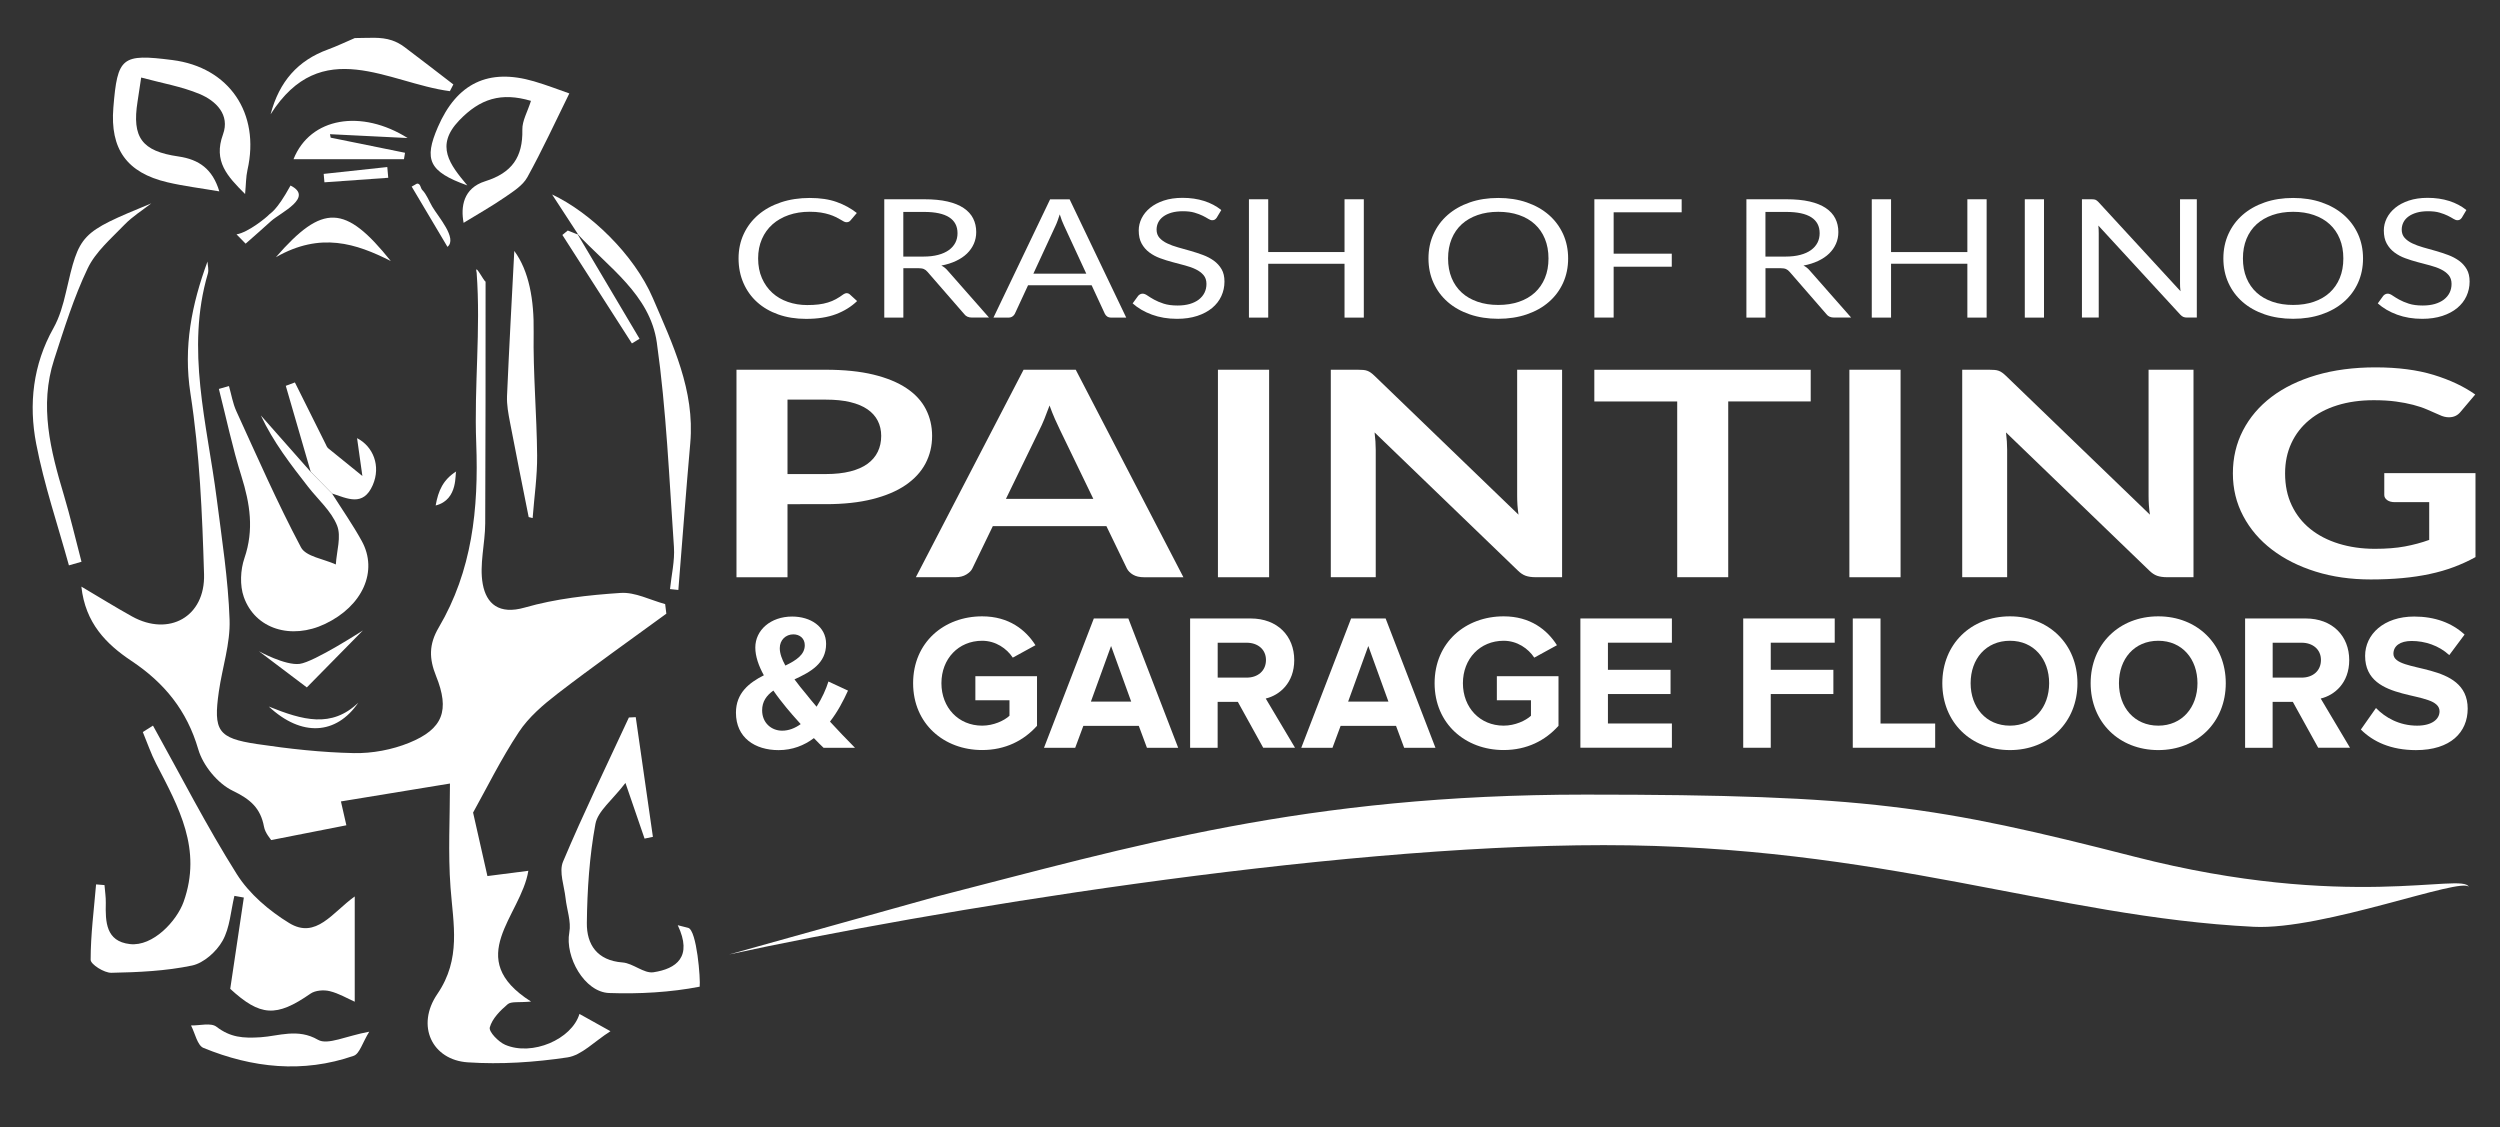 <?xml version="1.0" encoding="UTF-8"?> <svg xmlns="http://www.w3.org/2000/svg" xmlns:xlink="http://www.w3.org/1999/xlink" version="1.1" id="Layer_1" x="0px" y="0px" viewBox="0 0 612 276" style="enable-background:new 0 0 612 276;" xml:space="preserve"><rect x="0" y="0" width="612" height="276" fill="#333333" stroke="none"/> <style type="text/css"> .st0{fill:#FFFFFF;} </style> <g> <path class="st0" d="M95.95,9.88c1.03,0.35,2.05,0.87,3.1,1.66c4,3.01,7.96,6.08,11.93,9.13c-0.28,0.55-0.57,1.1-0.85,1.65 c-15.08-1.98-31.42-13.97-43.89,5.66c2.13-8.07,6.71-13.19,14.02-15.86c2.24-0.82,4.39-1.86,6.59-2.8 C90.34,9.32,93.17,8.95,95.95,9.88z"></path> <path class="st0" d="M118.87,68.93c0,20.74,0,38.47-0.09,59.21c-0.02,4.97-1.47,10.1-0.6,14.85c0.88,4.81,3.98,7.55,10.27,5.74 c7.56-2.17,15.58-3.06,23.47-3.58c3.56-0.24,7.27,1.75,10.91,2.73c0.1,0.78,0.19,1.56,0.29,2.35 c-8.87,6.49-17.86,12.83-26.57,19.53c-3.53,2.72-7.12,5.78-9.54,9.45c-4.37,6.6-7.89,13.77-11.2,19.71 c1.25,5.55,2.36,10.44,3.51,15.54c2.34-0.3,5.71-0.74,10.02-1.29c-1.8,11.11-16.12,21.37,0.66,32.01 c-3.01,0.29-4.85-0.09-5.73,0.66c-1.82,1.55-3.78,3.51-4.37,5.67c-0.29,1.04,2.11,3.55,3.78,4.26c6.58,2.83,16.29-1.34,18.17-7.56 c1.95,1.09,3.88,2.16,7.59,4.23c-3.99,2.54-7.05,5.89-10.53,6.41c-8.02,1.2-16.3,1.75-24.39,1.21c-8.73-0.57-12.77-8.96-7.45-16.74 c5.87-8.6,3.89-17.07,3.22-26.05c-0.63-8.47-0.14-17.03-0.14-25.46c-8.77,1.44-17.6,2.89-26.69,4.38c0.45,1.97,0.92,4.06,1.33,5.84 c-6.02,1.18-11.72,2.3-18.41,3.62c-0.2-0.35-1.46-1.71-1.75-3.26c-0.85-4.57-3.33-6.73-7.65-8.81c-3.67-1.76-7.29-6.17-8.44-10.13 c-2.78-9.55-8.33-16.31-16.36-21.66c-6.19-4.13-11.29-9.26-12.26-18.19c4.42,2.61,8.37,5.07,12.43,7.32 c8.99,4.97,17.91,0.1,17.6-10.36c-0.44-14.77-1.07-29.66-3.33-44.23c-1.77-11.45,0.31-21.79,4.17-32.3 c0.05,0.97,0.36,2.02,0.1,2.91c-5.49,18.63-0.17,36.81,2.16,55.13c1.26,9.87,2.81,19.75,3.15,29.66c0.2,5.82-1.79,11.7-2.63,17.57 c-1.37,9.6-0.23,11.41,9.32,12.84c7.86,1.17,15.81,2.06,23.74,2.22c4.51,0.09,9.34-0.82,13.52-2.52c8.33-3.39,9.99-7.94,6.59-16.37 c-1.69-4.2-1.8-7.68,0.65-11.84c8.19-13.91,9.8-29.02,9.19-45.13c-0.54-14.13,1.14-27.65,0.1-41.74 C116.07,64.06,118.49,68.95,118.87,68.93z"></path> <path class="st0" d="M37.45,177.63c6.77,12.16,13.11,24.6,20.52,36.36c3.03,4.81,7.9,8.96,12.82,11.97 c6.6,4.03,10.57-2.6,16.05-6.51c0,9.11,0,17.35,0,25.77c-1.78-0.78-3.87-2.04-6.13-2.59c-1.46-0.36-3.53-0.2-4.71,0.62 c-8.4,5.84-12.29,5.56-19.64-1.18c1.17-7.83,2.25-15.09,3.33-22.35c-0.77-0.14-1.54-0.27-2.31-0.41c-0.89,3.71-1.1,7.81-2.9,11 c-1.49,2.65-4.61,5.45-7.46,6.05c-6.44,1.35-13.15,1.65-19.76,1.78c-1.75,0.04-5.07-2.06-5.07-3.18c0-6.15,0.81-12.31,1.33-18.46 c0.69,0.06,1.38,0.11,2.06,0.17c0.11,1.46,0.35,2.91,0.32,4.37c-0.1,4.61-0.01,9.4,5.9,10.07c5.65,0.65,11.48-5.66,13.15-10.35 c4.58-12.86-1.21-23.16-6.71-33.77c-1.29-2.49-2.2-5.19-3.28-7.79C35.8,178.67,36.62,178.15,37.45,177.63z"></path> <path class="st0" d="M81.28,120.81c2.44,3.87,5.08,7.63,7.28,11.63c4.06,7.38,0.2,15.91-8.95,20.28c-8.3,3.97-17.16,1.3-19.93-6.59 c-1-2.84-0.83-6.62,0.16-9.51c2.38-6.93,1.36-13.34-0.74-20.05c-2.2-7.01-3.71-14.23-5.52-21.36c0.82-0.24,1.65-0.48,2.47-0.71 c0.59,2.06,0.93,4.23,1.81,6.16c5.12,11.19,10.06,22.48,15.82,33.33c1.2,2.27,5.6,2.84,8.53,4.19c0.19-3.22,1.39-6.84,0.3-9.55 c-1.41-3.53-4.64-6.32-7.08-9.45c-4.28-5.49-8.54-10.99-11.58-17.49c4.07,4.61,8.14,9.21,12.21,13.82 C77.81,117.28,79.54,119.05,81.28,120.81z"></path> <path class="st0" d="M155.63,175.56c1.4,9.77,2.8,19.54,4.2,29.3c-0.68,0.14-1.36,0.28-2.04,0.43c-1.29-3.75-2.58-7.51-4.68-13.63 c-3.22,4.23-6.76,6.86-7.35,10.04c-1.47,7.95-2.01,16.14-2.1,24.24c-0.06,5.26,2.5,9.2,8.74,9.67c2.59,0.2,5.23,2.75,7.57,2.4 c5.59-0.85,9.64-3.74,5.94-11.52c0.85,0.22,1.71,0.44,2.56,0.65c2.11,0.54,3.05,12.67,2.81,14.4c-7.14,1.39-14.86,1.81-22.16,1.55 c-6.05-0.21-10.86-8.86-9.75-14.85c0.49-2.64-0.62-5.56-0.92-8.36c-0.32-3-1.66-6.49-0.62-8.95c5.02-11.91,10.68-23.55,16.12-35.29 C154.52,175.61,155.08,175.58,155.63,175.56z"></path> <path class="st0" d="M53.69,46.85c-4.58-0.79-8.7-1.28-12.72-2.23c-9.93-2.33-14.05-8.14-13.22-18.27 c1.01-12.41,2.04-13.23,14.46-11.65c13.89,1.77,21.53,13.01,18.37,26.91c-0.38,1.69-0.35,3.47-0.58,5.89 c-4.36-4.36-7.82-8-5.41-14.6c1.75-4.79-1.7-8.21-5.73-9.89c-4.4-1.84-9.22-2.65-14.3-4.03c-0.38,2.53-0.62,4.22-0.89,5.91 c-1.38,8.73,1.01,12.12,10,13.41C48.77,39.04,52.05,41.41,53.69,46.85z"></path> <path class="st0" d="M129.98,24.69c-7.26-2.15-12.46-0.56-17.59,4.81c-5.92,6.2-2.27,10.77,2.01,15.89 c-9.46-3.38-10.66-6.3-7.21-14.28c4.65-10.74,12.36-14.46,23.51-11.21c3.29,0.96,6.48,2.22,8.67,2.97 c-3.46,7.01-6.62,13.9-10.28,20.52c-1.13,2.05-3.51,3.52-5.55,4.93c-3.12,2.15-6.45,4.02-10.05,6.23 c-0.73-3.86-0.13-8.48,5.28-10.18c6.58-2.06,9.24-5.94,9.1-12.62C127.82,29.56,129.15,27.34,129.98,24.69z"></path> <path class="st0" d="M141.57,57.46c-2.13-3.26-4.25-6.52-6.42-9.85c9.21,4.3,20.06,14.62,24.68,25.39 c4.83,11.26,10.29,22.55,9.15,35.46c-1.06,11.98-1.95,23.97-2.92,35.96c-0.68-0.07-1.36-0.14-2.04-0.21 c0.35-3.44,1.19-6.91,0.96-10.31c-1.16-16.7-1.85-33.49-4.19-50.04c-1.66-11.73-11.94-18.49-19.47-26.64L141.57,57.46z"></path> <path class="st0" d="M37.04,49.78c-2.2,1.72-4.63,3.22-6.55,5.21c-3.25,3.38-7.08,6.63-9.03,10.72c-3.4,7.12-5.76,14.77-8.21,22.31 c-3.68,11.32-0.88,22.26,2.38,33.15c1.61,5.4,2.89,10.9,4.32,16.35c-1.03,0.29-2.06,0.59-3.08,0.88 c-2.73-9.91-6.07-19.7-8.01-29.76C7,98.97,8.05,89.29,13.08,80.33c1.49-2.65,2.36-5.73,3.05-8.72 C19.49,57.08,19.44,57.07,37.04,49.78z"></path> <path class="st0" d="M129.42,126.58c-1.53-7.71-3.09-15.41-4.56-23.13c-0.41-2.14-0.83-4.35-0.74-6.51 c0.53-12.22,1.21-24.44,1.78-35.51c3.61,4.89,4.86,11.99,4.74,19.84c-0.16,10.06,0.76,20.13,0.85,30.19 c0.05,5.11-0.71,10.24-1.1,15.36C130.07,126.74,129.74,126.66,129.42,126.58z"></path> <path class="st0" d="M90.39,252.56c-1.67,2.71-2.36,5.4-3.8,5.9c-12.45,4.32-24.81,2.97-36.78-1.93c-1.51-0.62-2.06-3.61-3.05-5.5 c2.12,0.05,4.86-0.73,6.22,0.31c3.43,2.62,6.48,2.86,10.83,2.58c4.36-0.28,9.1-2.25,14.03,0.62 C80.2,255.91,84.7,253.6,90.39,252.56z"></path> <path class="st0" d="M81.28,120.81c-1.74-1.77-3.48-3.53-5.21-5.3c-2.04-7.02-4.08-14.04-6.11-21.06c0.74-0.28,1.49-0.55,2.23-0.83 c2.49,4.99,4.98,9.99,7.47,14.98c0.2,0.39,0.36,0.87,0.67,1.13c2.78,2.28,5.58,4.53,8.38,6.79c-0.47-3.33-0.93-6.65-1.3-9.26 c3.93,2.02,5.88,6.8,3.84,11.49C88.9,124.15,84.99,121.99,81.28,120.81z"></path> <path class="st0" d="M80.95,33.7c6.07,1.23,12.14,2.46,18.2,3.7c-0.09,0.52-0.18,1.05-0.26,1.57c-8.94,0-17.89,0-27.04,0 c4.12-10.31,16.69-12.26,27.94-5.18c-6.03-0.3-12.52-0.62-19.01-0.94C80.84,33.13,80.89,33.42,80.95,33.7z"></path> <path class="st0" d="M141.32,57.23c5.08,8.57,10.16,17.13,15.24,25.7c-0.62,0.38-1.24,0.76-1.87,1.14 c-5.67-8.85-11.35-17.7-17.02-26.55c0.44-0.36,0.88-0.73,1.32-1.09c0.86,0.34,1.71,0.68,2.57,1.03 C141.57,57.46,141.32,57.23,141.32,57.23z"></path> <path class="st0" d="M95.67,63.9c-8.49-4.29-17.19-7.19-28.13-0.94C79.02,49.77,84.53,50.02,95.67,63.9z"></path> <path class="st0" d="M71.12,45.42c-3.52,6.42-4.96,6.72-5.39,7.25c-0.28,0.35-4.89,4.23-7.83,4.7c0.73,0.77,1.48,1.53,2.23,2.28 c2.1-1.82,4.17-3.68,6.24-5.54C68.71,52.02,76.92,48.32,71.12,45.42z"></path> <path class="st0" d="M87.72,172.01c-5.42,7.91-13.92,8.42-21.92,0.95C74.09,176.3,81.16,178.32,87.72,172.01z"></path> <path class="st0" d="M95.04,43.52c-5.21,0.37-10.41,0.74-15.62,1.11c-0.06-0.69-0.12-1.37-0.18-2.06 c5.19-0.56,10.38-1.12,15.57-1.68C94.89,41.76,94.97,42.64,95.04,43.52z"></path> <path class="st0" d="M75.11,168.28l-11.73-8.86c0,0,6.42,3.54,9.96,3.1c3.54-0.44,15.5-8.19,15.5-8.19L75.11,168.28z"></path> <path class="st0" d="M106.65,123.74c0.65-3.66,1.83-6.3,5.04-8.34C111.3,115.65,112.33,122.34,106.65,123.74z"></path> <path class="st0" d="M109.54,60.43c-2.92-4.92-5.84-9.83-8.76-14.75c0.02,0.04,1.21-0.74,1.34-0.74c0.88,0.01,0.78,1.1,1.27,1.59 c1.02,1.02,1.7,2.81,2.42,4.04C107.25,53.05,112.05,58.38,109.54,60.43z"></path> </g> <g> <path class="st0" d="M207.28,71.76c0.26,0,0.49,0.09,0.7,0.26l1.84,1.68c-1.42,1.37-3.14,2.44-5.17,3.21 c-2.03,0.77-4.47,1.15-7.32,1.15c-2.5,0-4.77-0.36-6.8-1.08c-2.03-0.72-3.77-1.73-5.2-3.03c-1.44-1.3-2.55-2.86-3.34-4.68 c-0.79-1.82-1.19-3.82-1.19-6c0-2.18,0.42-4.18,1.27-6c0.85-1.82,2.04-3.38,3.57-4.69c1.53-1.31,3.37-2.32,5.51-3.04 c2.14-0.72,4.5-1.08,7.08-1.08c2.55,0,4.75,0.33,6.59,0.99c1.85,0.66,3.49,1.56,4.93,2.69l-1.53,1.8 c-0.11,0.13-0.24,0.25-0.39,0.33c-0.15,0.09-0.36,0.13-0.63,0.13c-0.21,0-0.43-0.06-0.66-0.19c-0.23-0.13-0.51-0.29-0.84-0.48 c-0.32-0.19-0.7-0.39-1.14-0.61c-0.44-0.21-0.95-0.42-1.55-0.61c-0.6-0.19-1.29-0.35-2.08-0.48c-0.79-0.13-1.7-0.19-2.74-0.19 c-1.86,0-3.55,0.27-5.09,0.8s-2.87,1.29-3.98,2.27s-1.98,2.18-2.6,3.6c-0.62,1.42-0.93,3-0.93,4.75c0,1.81,0.31,3.42,0.93,4.83 c0.62,1.42,1.47,2.61,2.54,3.59c1.07,0.98,2.34,1.72,3.81,2.23c1.47,0.51,3.05,0.77,4.74,0.77c1.03,0,1.96-0.05,2.78-0.15 c0.82-0.1,1.59-0.26,2.29-0.48c0.7-0.21,1.35-0.49,1.96-0.82c0.6-0.33,1.21-0.72,1.83-1.18C206.75,71.86,207.02,71.76,207.28,71.76 z"></path> <path class="st0" d="M221.14,65.66v12.09h-4.67V48.78h9.8c2.19,0,4.09,0.18,5.69,0.55c1.6,0.37,2.92,0.91,3.96,1.61 c1.04,0.7,1.81,1.55,2.31,2.54c0.5,0.99,0.75,2.1,0.75,3.32c0,1.02-0.19,1.98-0.58,2.87s-0.95,1.69-1.68,2.4 c-0.73,0.71-1.63,1.31-2.69,1.81c-1.06,0.5-2.26,0.88-3.59,1.13c0.58,0.28,1.1,0.69,1.55,1.23l10.12,11.5h-4.16 c-0.86,0-1.48-0.28-1.89-0.83l-9-10.35c-0.27-0.32-0.57-0.56-0.9-0.7c-0.32-0.14-0.81-0.21-1.45-0.21H221.14z M221.14,62.81h4.91 c1.37,0,2.58-0.14,3.62-0.42c1.04-0.27,1.91-0.67,2.61-1.17c0.7-0.51,1.23-1.11,1.59-1.81c0.36-0.7,0.53-1.48,0.53-2.32 c0-1.72-0.68-3.02-2.05-3.9c-1.36-0.87-3.39-1.31-6.09-1.31h-5.13V62.81z"></path> <path class="st0" d="M275.7,77.75h-3.63c-0.42,0-0.76-0.09-1.02-0.26c-0.26-0.18-0.45-0.4-0.58-0.67l-3.24-6.99h-15.56l-3.24,6.99 c-0.11,0.24-0.31,0.46-0.58,0.65c-0.27,0.19-0.61,0.28-1.02,0.28h-3.63l13.87-28.96h4.77L275.7,77.75z M252.97,66.99h12.95 l-5.45-11.78c-0.36-0.73-0.7-1.64-1.04-2.73c-0.18,0.55-0.35,1.06-0.52,1.53c-0.17,0.46-0.33,0.87-0.5,1.22L252.97,66.99z"></path> <path class="st0" d="M297.84,53.31c-0.15,0.2-0.3,0.35-0.46,0.45c-0.16,0.1-0.37,0.15-0.63,0.15c-0.27,0-0.59-0.11-0.96-0.34 c-0.36-0.23-0.82-0.48-1.38-0.76c-0.56-0.28-1.23-0.53-2.01-0.76c-0.78-0.23-1.73-0.34-2.84-0.34c-1.05,0-1.98,0.12-2.78,0.35 c-0.81,0.24-1.48,0.56-2.02,0.96s-0.95,0.88-1.22,1.42c-0.27,0.55-0.41,1.14-0.41,1.77c0,0.81,0.24,1.48,0.71,2.01 c0.48,0.53,1.1,0.99,1.89,1.36c0.78,0.38,1.67,0.7,2.66,0.98c0.99,0.28,2.01,0.56,3.05,0.86c1.04,0.3,2.06,0.63,3.05,1 c0.99,0.37,1.88,0.84,2.66,1.4c0.78,0.57,1.41,1.26,1.89,2.08c0.48,0.82,0.71,1.83,0.71,3.03c0,1.27-0.26,2.46-0.77,3.57 s-1.27,2.08-2.26,2.9c-0.99,0.82-2.21,1.47-3.65,1.94c-1.45,0.47-3.09,0.71-4.93,0.71c-2.24,0-4.29-0.34-6.14-1.02 c-1.85-0.68-3.43-1.6-4.73-2.76l1.36-1.86c0.13-0.15,0.29-0.27,0.47-0.37c0.18-0.1,0.39-0.15,0.62-0.15c0.34,0,0.73,0.15,1.16,0.45 c0.44,0.3,0.98,0.64,1.63,1c0.65,0.36,1.44,0.7,2.37,1c0.93,0.3,2.06,0.45,3.4,0.45c1.11,0,2.11-0.13,2.98-0.38 c0.87-0.26,1.61-0.62,2.21-1.08c0.6-0.47,1.07-1.02,1.39-1.67c0.32-0.65,0.48-1.37,0.48-2.16c0-0.88-0.24-1.59-0.71-2.15 c-0.48-0.56-1.1-1.03-1.88-1.41c-0.77-0.38-1.66-0.7-2.65-0.96c-0.99-0.26-2.01-0.53-3.05-0.81c-1.04-0.27-2.06-0.6-3.05-0.96 c-0.99-0.36-1.88-0.84-2.65-1.42c-0.78-0.58-1.4-1.3-1.88-2.17c-0.48-0.87-0.71-1.94-0.71-3.22c0-1.02,0.24-2.01,0.71-2.97 c0.48-0.96,1.17-1.81,2.07-2.55c0.9-0.74,2.02-1.33,3.35-1.78c1.33-0.44,2.86-0.67,4.59-0.67c1.94,0,3.7,0.26,5.3,0.77 c1.6,0.51,2.99,1.25,4.19,2.22L297.84,53.31z"></path> <path class="st0" d="M333.86,77.75h-4.72V64.57h-18.68v13.18h-4.72V48.78h4.72V61.7h18.68V48.78h4.72V77.75z"></path> <path class="st0" d="M383.88,63.27c0,2.17-0.41,4.16-1.23,5.97c-0.82,1.81-1.98,3.37-3.49,4.68c-1.5,1.31-3.3,2.32-5.41,3.04 c-2.11,0.72-4.43,1.08-6.98,1.08c-2.55,0-4.87-0.36-6.97-1.08c-2.1-0.72-3.9-1.73-5.4-3.04c-1.5-1.31-2.66-2.87-3.48-4.68 c-0.82-1.81-1.23-3.8-1.23-5.97c0-2.17,0.41-4.16,1.23-5.97c0.82-1.81,1.98-3.38,3.48-4.69c1.5-1.31,3.3-2.33,5.4-3.06 c2.1-0.73,4.42-1.09,6.97-1.09c2.55,0,4.88,0.36,6.98,1.09s3.91,1.75,5.41,3.06c1.5,1.31,2.66,2.88,3.49,4.69 C383.47,59.11,383.88,61.11,383.88,63.27z M379.07,63.27c0-1.78-0.29-3.37-0.87-4.79c-0.58-1.42-1.4-2.61-2.47-3.59 c-1.06-0.98-2.36-1.73-3.87-2.25c-1.52-0.53-3.21-0.79-5.08-0.79c-1.86,0-3.54,0.26-5.06,0.79c-1.52,0.53-2.81,1.28-3.88,2.25 c-1.07,0.98-1.9,2.17-2.48,3.59c-0.58,1.42-0.87,3.01-0.87,4.79s0.29,3.37,0.87,4.78c0.58,1.41,1.41,2.6,2.48,3.58 c1.07,0.98,2.37,1.72,3.88,2.24c1.52,0.52,3.2,0.78,5.06,0.78c1.87,0,3.57-0.26,5.08-0.78c1.52-0.52,2.81-1.27,3.87-2.24 c1.06-0.98,1.89-2.17,2.47-3.58C378.78,66.65,379.07,65.05,379.07,63.27z"></path> <path class="st0" d="M411.67,48.78v3.19h-16.65V62.1h14.23v3.19h-14.23v12.45h-4.72V48.78H411.67z"></path> <path class="st0" d="M432.19,65.66v12.09h-4.67V48.78h9.8c2.19,0,4.09,0.18,5.69,0.55c1.6,0.37,2.92,0.91,3.96,1.61 c1.04,0.7,1.81,1.55,2.31,2.54c0.5,0.99,0.75,2.1,0.75,3.32c0,1.02-0.19,1.98-0.58,2.87c-0.39,0.89-0.95,1.69-1.68,2.4 c-0.73,0.71-1.63,1.31-2.69,1.81c-1.06,0.5-2.26,0.88-3.59,1.13c0.58,0.28,1.1,0.69,1.55,1.23l10.12,11.5h-4.16 c-0.86,0-1.48-0.28-1.89-0.83l-9-10.35c-0.27-0.32-0.57-0.56-0.9-0.7c-0.32-0.14-0.81-0.21-1.45-0.21H432.19z M432.19,62.81h4.91 c1.37,0,2.58-0.14,3.62-0.42c1.04-0.27,1.91-0.67,2.61-1.17c0.7-0.51,1.23-1.11,1.59-1.81c0.36-0.7,0.53-1.48,0.53-2.32 c0-1.72-0.68-3.02-2.05-3.9c-1.36-0.87-3.39-1.31-6.09-1.31h-5.13V62.81z"></path> <path class="st0" d="M486.33,77.75h-4.72V64.57h-18.68v13.18h-4.72V48.78h4.72V61.7h18.68V48.78h4.72V77.75z"></path> <path class="st0" d="M500.37,77.75h-4.7V48.78h4.7V77.75z"></path> <path class="st0" d="M513.01,48.92c0.2,0.09,0.43,0.27,0.69,0.54l20.09,21.83c-0.05-0.35-0.08-0.69-0.1-1.02s-0.02-0.65-0.02-0.96 V48.78h4.11v28.96h-2.37c-0.37,0-0.68-0.05-0.93-0.16c-0.25-0.11-0.5-0.29-0.74-0.55l-20.06-21.81c0.03,0.34,0.06,0.67,0.07,0.99 c0.02,0.32,0.02,0.62,0.02,0.89v20.63h-4.11V48.78h2.42C512.5,48.78,512.81,48.83,513.01,48.92z"></path> <path class="st0" d="M578.47,63.27c0,2.17-0.41,4.16-1.23,5.97c-0.82,1.81-1.98,3.37-3.49,4.68c-1.5,1.31-3.3,2.32-5.41,3.04 c-2.11,0.72-4.43,1.08-6.98,1.08c-2.55,0-4.87-0.36-6.97-1.08c-2.1-0.72-3.9-1.73-5.4-3.04c-1.5-1.31-2.66-2.87-3.48-4.68 c-0.82-1.81-1.23-3.8-1.23-5.97c0-2.17,0.41-4.16,1.23-5.97c0.82-1.81,1.98-3.38,3.48-4.69c1.5-1.31,3.3-2.33,5.4-3.06 s4.42-1.09,6.97-1.09c2.55,0,4.88,0.36,6.98,1.09c2.11,0.73,3.91,1.75,5.41,3.06c1.5,1.31,2.66,2.88,3.49,4.69 C578.06,59.11,578.47,61.11,578.47,63.27z M573.65,63.27c0-1.78-0.29-3.37-0.87-4.79c-0.58-1.42-1.4-2.61-2.47-3.59 c-1.06-0.98-2.36-1.73-3.87-2.25c-1.52-0.53-3.21-0.79-5.08-0.79c-1.86,0-3.54,0.26-5.06,0.79c-1.52,0.53-2.81,1.28-3.88,2.25 c-1.07,0.98-1.9,2.17-2.48,3.59c-0.58,1.42-0.87,3.01-0.87,4.79s0.29,3.37,0.87,4.78c0.58,1.41,1.41,2.6,2.48,3.58 c1.07,0.98,2.37,1.72,3.88,2.24c1.52,0.52,3.2,0.78,5.06,0.78c1.87,0,3.57-0.26,5.08-0.78c1.52-0.52,2.81-1.27,3.87-2.24 c1.06-0.98,1.89-2.17,2.47-3.58C573.36,66.65,573.65,65.05,573.65,63.27z"></path> <path class="st0" d="M602.65,53.31c-0.15,0.2-0.3,0.35-0.46,0.45c-0.16,0.1-0.37,0.15-0.63,0.15c-0.27,0-0.59-0.11-0.96-0.34 c-0.36-0.23-0.82-0.48-1.38-0.76c-0.56-0.28-1.23-0.53-2.01-0.76c-0.78-0.23-1.73-0.34-2.84-0.34c-1.05,0-1.98,0.12-2.78,0.35 c-0.81,0.24-1.48,0.56-2.02,0.96s-0.95,0.88-1.22,1.42c-0.27,0.55-0.41,1.14-0.41,1.77c0,0.81,0.24,1.48,0.71,2.01 c0.48,0.53,1.1,0.99,1.89,1.36s1.67,0.7,2.66,0.98c0.99,0.28,2.01,0.56,3.05,0.86c1.04,0.3,2.06,0.63,3.05,1 c0.99,0.37,1.88,0.84,2.66,1.4c0.78,0.57,1.41,1.26,1.89,2.08c0.48,0.82,0.71,1.83,0.71,3.03c0,1.27-0.26,2.46-0.77,3.57 s-1.27,2.08-2.26,2.9c-0.99,0.82-2.21,1.47-3.65,1.94c-1.45,0.47-3.09,0.71-4.93,0.71c-2.24,0-4.29-0.34-6.14-1.02 c-1.85-0.68-3.43-1.6-4.73-2.76l1.35-1.86c0.13-0.15,0.29-0.27,0.47-0.37c0.18-0.1,0.39-0.15,0.62-0.15c0.34,0,0.73,0.15,1.16,0.45 c0.44,0.3,0.98,0.64,1.63,1s1.44,0.7,2.37,1c0.93,0.3,2.06,0.45,3.4,0.45c1.11,0,2.11-0.13,2.98-0.38 c0.87-0.26,1.61-0.62,2.21-1.08c0.6-0.47,1.07-1.02,1.39-1.67c0.32-0.65,0.48-1.37,0.48-2.16c0-0.88-0.24-1.59-0.71-2.15 c-0.48-0.56-1.1-1.03-1.88-1.41c-0.77-0.38-1.66-0.7-2.65-0.96c-0.99-0.26-2.01-0.53-3.05-0.81c-1.04-0.27-2.06-0.6-3.05-0.96 c-0.99-0.36-1.88-0.84-2.65-1.42c-0.78-0.58-1.4-1.3-1.88-2.17c-0.48-0.87-0.71-1.94-0.71-3.22c0-1.02,0.24-2.01,0.71-2.97 c0.48-0.96,1.17-1.81,2.07-2.55c0.9-0.74,2.02-1.33,3.35-1.78c1.33-0.44,2.86-0.67,4.59-0.67c1.94,0,3.7,0.26,5.3,0.77 c1.6,0.51,2.99,1.25,4.19,2.22L602.65,53.31z"></path> </g> <g> <path class="st0" d="M192.78,123.43v17.88h-12.49V90.51h21.86c4.49,0,8.37,0.4,11.65,1.19c3.28,0.8,5.99,1.91,8.12,3.34 c2.14,1.43,3.71,3.14,4.73,5.13c1.02,1.99,1.53,4.17,1.53,6.53c0,2.46-0.54,4.71-1.62,6.76c-1.08,2.05-2.71,3.81-4.87,5.29 c-2.17,1.48-4.87,2.62-8.12,3.44s-7.06,1.23-11.42,1.23H192.78z M192.78,116.05h9.38c2.29,0,4.29-0.22,5.99-0.65 c1.7-0.43,3.11-1.05,4.22-1.86c1.11-0.81,1.95-1.79,2.51-2.95c0.56-1.16,0.84-2.45,0.84-3.88c0-1.36-0.28-2.59-0.84-3.69 c-0.56-1.1-1.39-2.04-2.51-2.81c-1.11-0.77-2.52-1.36-4.22-1.77c-1.7-0.41-3.7-0.61-5.99-0.61h-9.38V116.05z"></path> <path class="st0" d="M289.7,141.31h-9.66c-1.08,0-1.97-0.21-2.67-0.62c-0.7-0.41-1.2-0.92-1.51-1.53l-5.01-10.36h-27.81 l-5.01,10.36c-0.25,0.54-0.74,1.03-1.46,1.47c-0.73,0.45-1.62,0.67-2.67,0.67h-9.7l26.37-50.79h12.77L289.7,141.31z M246.25,122.13 h21.4l-8.17-16.9c-0.37-0.75-0.78-1.63-1.23-2.65c-0.45-1.02-0.89-2.12-1.32-3.32c-0.43,1.19-0.86,2.31-1.28,3.34 c-0.42,1.03-0.83,1.93-1.23,2.71L246.25,122.13z"></path> <path class="st0" d="M310.68,141.31h-12.53V90.51h12.53V141.31z"></path> <path class="st0" d="M333.71,90.56c0.37,0.03,0.7,0.1,1,0.21s0.58,0.26,0.86,0.46c0.28,0.2,0.59,0.46,0.93,0.79l35.23,33.97 c-0.12-0.82-0.21-1.62-0.26-2.41c-0.05-0.78-0.07-1.52-0.07-2.19V90.51h11v50.79h-6.45c-0.99,0-1.81-0.12-2.46-0.35 c-0.65-0.23-1.29-0.66-1.9-1.26l-35.09-33.83c0.09,0.75,0.16,1.49,0.21,2.23c0.05,0.74,0.07,1.41,0.07,2.02v31.19h-11V90.51h6.55 C332.87,90.51,333.34,90.53,333.71,90.56z"></path> <path class="st0" d="M443.26,90.51v7.76h-20.19v43.03h-12.49V98.28h-20.29v-7.76H443.26z"></path> <path class="st0" d="M465.26,141.31h-12.53V90.51h12.53V141.31z"></path> <path class="st0" d="M488.28,90.56c0.37,0.03,0.7,0.1,1,0.21c0.29,0.1,0.58,0.26,0.86,0.46c0.28,0.2,0.59,0.46,0.93,0.79 l35.23,33.97c-0.12-0.82-0.21-1.62-0.26-2.41c-0.05-0.78-0.07-1.52-0.07-2.19V90.51h11v50.79h-6.45c-0.99,0-1.81-0.12-2.46-0.35 c-0.65-0.23-1.29-0.66-1.9-1.26l-35.09-33.83c0.09,0.75,0.16,1.49,0.21,2.23c0.05,0.74,0.07,1.41,0.07,2.02v31.19h-11V90.51h6.55 C487.45,90.51,487.91,90.53,488.28,90.56z"></path> <path class="st0" d="M581.35,134.35c2.82,0,5.27-0.19,7.36-0.58c2.09-0.39,4.08-0.92,5.96-1.6v-9.24h-8.4 c-0.8,0-1.44-0.17-1.9-0.51c-0.46-0.34-0.7-0.75-0.7-1.25v-5.34H606v20.55c-1.7,0.94-3.47,1.75-5.32,2.44 c-1.84,0.69-3.81,1.26-5.9,1.7c-2.09,0.45-4.32,0.78-6.71,1c-2.38,0.22-4.95,0.33-7.71,0.33c-4.89,0-9.39-0.64-13.51-1.93 c-4.12-1.29-7.68-3.08-10.68-5.38c-3-2.29-5.35-5.03-7.03-8.22c-1.69-3.18-2.53-6.66-2.53-10.43c0-3.82,0.82-7.32,2.46-10.5 c1.64-3.18,3.97-5.92,6.99-8.22c3.02-2.29,6.68-4.07,10.98-5.34c4.3-1.26,9.13-1.9,14.48-1.9c5.48,0,10.22,0.62,14.23,1.84 c4.01,1.23,7.4,2.83,10.19,4.8l-3.62,4.28c-0.71,0.87-1.66,1.3-2.83,1.3c-0.74,0-1.5-0.19-2.27-0.56c-0.99-0.45-2-0.89-3.04-1.33 c-1.04-0.45-2.18-0.83-3.44-1.16s-2.66-0.6-4.22-0.81c-1.56-0.21-3.37-0.32-5.41-0.32c-3.31,0-6.31,0.42-8.98,1.26 c-2.68,0.84-4.96,2.05-6.85,3.62c-1.89,1.57-3.34,3.45-4.36,5.66s-1.53,4.66-1.53,7.38c0,2.93,0.54,5.53,1.63,7.82 c1.08,2.28,2.6,4.21,4.55,5.78c1.95,1.57,4.27,2.77,6.96,3.6S578.16,134.35,581.35,134.35z"></path> </g> <path class="st0" d="M228.9,219.57c48.66-12.47,90.46-25.05,159.18-25.05s85.91,2.77,134.58,15.23c52.07,13.34,80.3,3.77,81.7,7.36 c0.06,0.16,0.03,0.03,0.03,0.03c-1.58-2.62-35.64,10.59-52.67,9.74c-48.97-2.44-90.91-19.99-159.14-19.99 s-165.68,16.24-214.09,26.76"></path> <g> <path class="st0" d="M201.61,183.06c-0.66-0.62-1.47-1.42-2.37-2.37c-2.37,1.8-5.27,2.94-8.64,2.94c-5.79,0-10.44-3.04-10.44-9.16 c0-4.79,3.18-7.31,6.83-9.16c-1.28-2.32-2.09-4.65-2.09-6.79c0-4.27,3.75-7.59,9.02-7.59c4.46,0,8.31,2.42,8.31,6.69 c0,4.84-3.84,6.88-7.74,8.69c0.95,1.28,1.9,2.47,2.71,3.42c0.9,1.14,1.8,2.23,2.7,3.27c1.33-2.09,2.33-4.32,2.9-6.17l4.79,2.23 c-1.14,2.51-2.56,5.22-4.41,7.59c1.9,2.09,3.94,4.18,6.12,6.41H201.61z M196.01,177.26c-1.42-1.57-2.75-3.08-3.51-4.03 c-1.04-1.28-2.18-2.71-3.18-4.18c-1.66,1.19-2.75,2.66-2.75,4.84c0,3.08,2.28,4.98,4.89,4.98 C193.07,178.88,194.63,178.26,196.01,177.26z M192.26,162.93c2.66-1.28,4.75-2.66,4.75-4.98c0-1.66-1.23-2.66-2.8-2.66 c-1.85,0-3.32,1.38-3.32,3.37C190.88,159.94,191.41,161.41,192.26,162.93z"></path> <path class="st0" d="M223.53,167.25c0-10.01,7.59-16.37,16.9-16.37c6.55,0,10.68,3.32,13.05,7.07l-5.55,3.04 c-1.47-2.23-4.18-4.13-7.5-4.13c-5.79,0-9.97,4.41-9.97,10.39c0,5.98,4.18,10.39,9.97,10.39c2.8,0,5.41-1.23,6.69-2.42v-3.8h-8.35 v-5.89h15.09v12.15c-3.23,3.61-7.74,5.93-13.43,5.93C231.13,183.62,223.53,177.22,223.53,167.25z"></path> <path class="st0" d="M280.77,183.06l-1.99-5.36H265.2l-1.99,5.36h-7.64l12.2-31.66h8.45l12.2,31.66H280.77z M271.99,158.14 l-4.94,13.62h9.87L271.99,158.14z"></path> <path class="st0" d="M309.24,183.06l-6.22-11.25h-4.94v11.25h-6.74V151.4h14.81c6.6,0,10.68,4.32,10.68,10.2 c0,5.55-3.56,8.59-6.98,9.4l7.17,12.05H309.24z M309.91,161.56c0-2.61-2.04-4.22-4.7-4.22h-7.12v8.54h7.12 C307.87,165.88,309.91,164.26,309.91,161.56z"></path> <path class="st0" d="M343.74,183.06l-1.99-5.36h-13.57l-1.99,5.36h-7.64l12.2-31.66h8.45l12.2,31.66H343.74z M334.96,158.14 l-4.94,13.62h9.87L334.96,158.14z"></path> <path class="st0" d="M351.19,167.25c0-10.01,7.59-16.37,16.9-16.37c6.55,0,10.68,3.32,13.05,7.07l-5.55,3.04 c-1.47-2.23-4.18-4.13-7.5-4.13c-5.79,0-9.97,4.41-9.97,10.39c0,5.98,4.18,10.39,9.97,10.39c2.8,0,5.41-1.23,6.69-2.42v-3.8h-8.35 v-5.89h15.09v12.15c-3.23,3.61-7.74,5.93-13.43,5.93C358.78,183.62,351.19,177.22,351.19,167.25z"></path> <path class="st0" d="M386.88,183.06V151.4h22.4v5.93h-15.66v6.64h15.33v5.93h-15.33v7.21h15.66v5.93H386.88z"></path> <path class="st0" d="M426.74,183.06V151.4h22.4v5.93h-15.66v6.64h15.33v5.93h-15.33v13.15H426.74z"></path> <path class="st0" d="M453.56,183.06V151.4h6.79v25.72h13.38v5.93H453.56z"></path> <path class="st0" d="M475.48,167.25c0-9.54,6.98-16.37,16.56-16.37c9.54,0,16.52,6.83,16.52,16.37c0,9.54-6.98,16.37-16.52,16.37 C482.46,183.62,475.48,176.79,475.48,167.25z M501.63,167.25c0-5.93-3.75-10.39-9.59-10.39c-5.89,0-9.63,4.46-9.63,10.39 c0,5.88,3.75,10.39,9.63,10.39C497.88,177.64,501.63,173.14,501.63,167.25z"></path> <path class="st0" d="M511.79,167.25c0-9.54,6.98-16.37,16.56-16.37c9.54,0,16.52,6.83,16.52,16.37c0,9.54-6.98,16.37-16.52,16.37 C518.76,183.62,511.79,176.79,511.79,167.25z M537.94,167.25c0-5.93-3.75-10.39-9.59-10.39c-5.89,0-9.63,4.46-9.63,10.39 c0,5.88,3.75,10.39,9.63,10.39C534.19,177.64,537.94,173.14,537.94,167.25z"></path> <path class="st0" d="M567.5,183.06l-6.22-11.25h-4.94v11.25h-6.74V151.4h14.81c6.6,0,10.68,4.32,10.68,10.2 c0,5.55-3.56,8.59-6.98,9.4l7.17,12.05H567.5z M568.17,161.56c0-2.61-2.04-4.22-4.7-4.22h-7.12v8.54h7.12 C566.13,165.88,568.17,164.26,568.17,161.56z"></path> <path class="st0" d="M577.94,178.59l3.7-5.27c2.23,2.32,5.7,4.32,10.06,4.32c3.75,0,5.5-1.66,5.5-3.51 c0-5.5-18.22-1.66-18.22-13.57c0-5.27,4.56-9.63,12.01-9.63c5.03,0,9.21,1.52,12.34,4.41l-3.75,5.03 c-2.56-2.37-5.98-3.46-9.21-3.46c-2.85,0-4.46,1.23-4.46,3.13c0,4.98,18.18,1.61,18.18,13.43c0,5.79-4.18,10.16-12.67,10.16 C585.3,183.62,580.93,181.58,577.94,178.59z"></path> </g> </svg> 